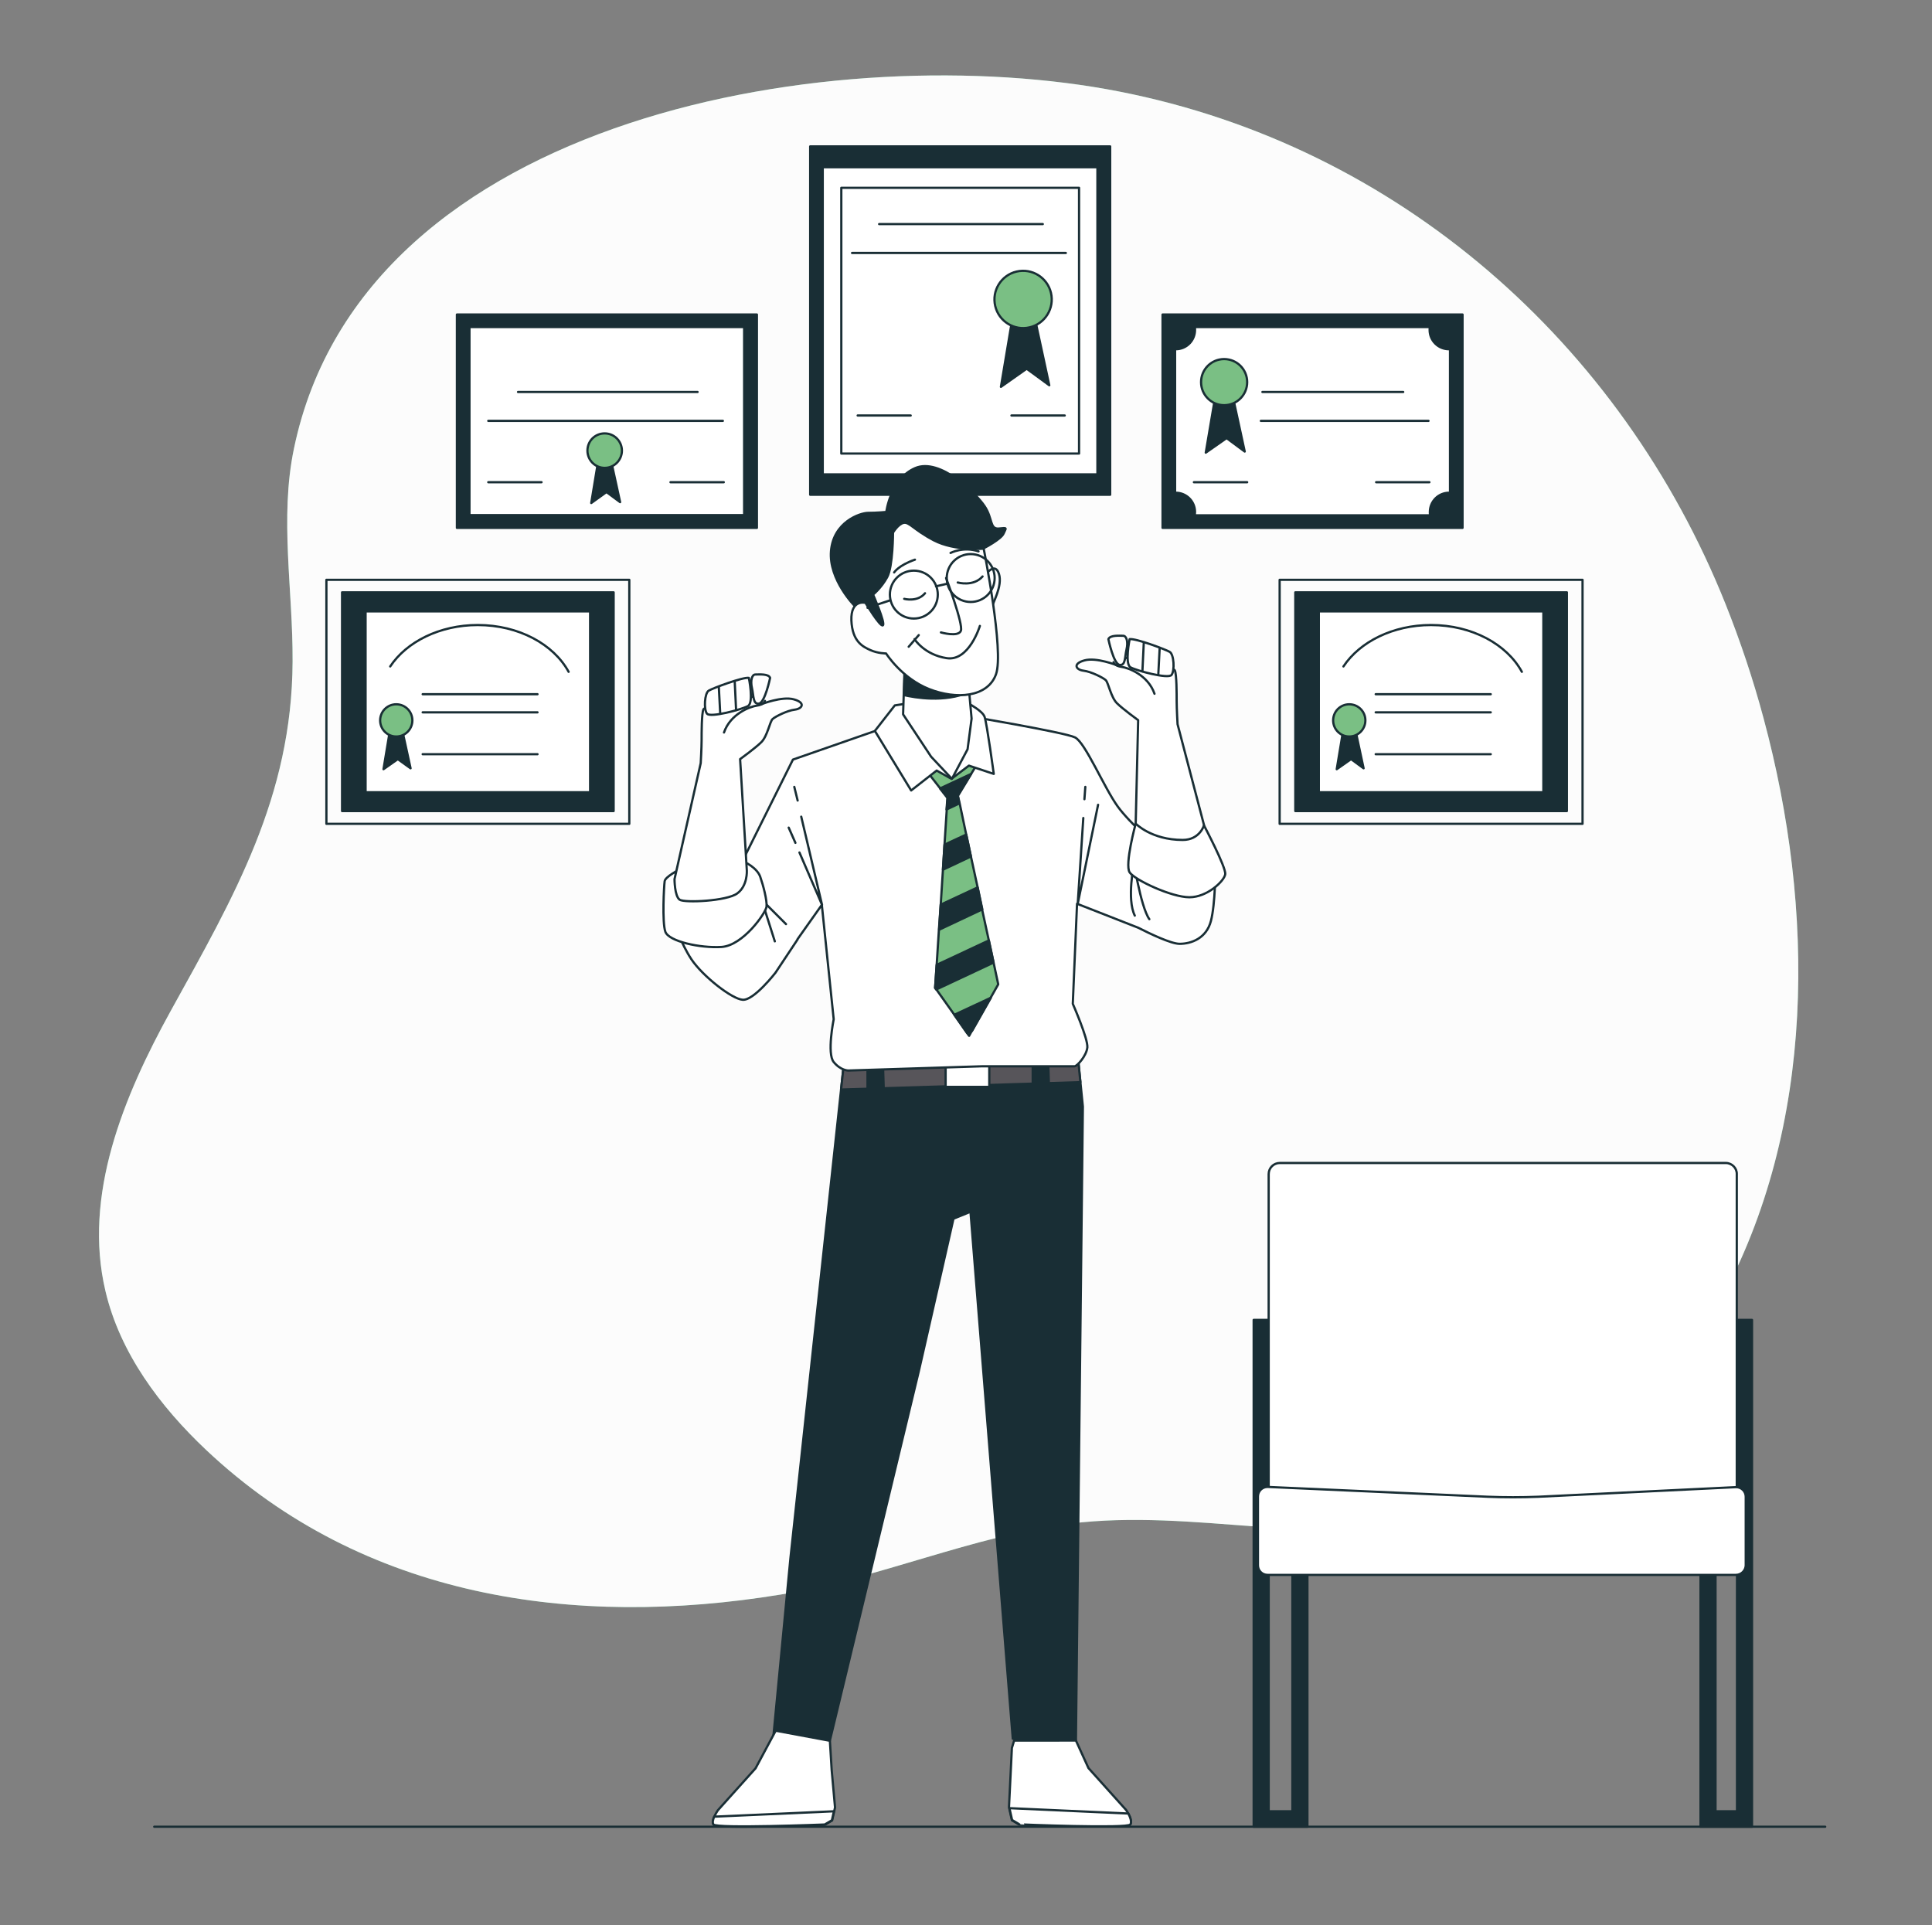<?xml version="1.0" encoding="utf-8"?>
<!-- Generator: Adobe Illustrator 25.3.1, SVG Export Plug-In . SVG Version: 6.00 Build 0)  -->
<svg version="1.1" id="Camada_1" xmlns="http://www.w3.org/2000/svg" xmlns:xlink="http://www.w3.org/1999/xlink" x="0px" y="0px"
	 viewBox="0 0 863 860" style="enable-background:new 0 0 863 860;" xml:space="preserve">
<rect x="0" y="0" width="863" height="860" fill="#808080" stroke="none"/>
<style type="text/css">
	.st0{fill:#75C09B;}
	.st1{fill:#FCFCFC;}
	.st2{fill:#192E35;stroke:#192E35;stroke-linecap:round;stroke-linejoin:round;stroke-miterlimit:10;}
	.st3{fill:#FFFFFF;stroke:#192E35;stroke-linecap:round;stroke-linejoin:round;stroke-miterlimit:10;}
	.st4{fill:none;stroke:#192E35;stroke-linecap:round;stroke-linejoin:round;stroke-miterlimit:10;}
	.st5{fill:#7ABF84;stroke:#192E35;stroke-linecap:round;stroke-linejoin:round;stroke-miterlimit:10;}
	.st6{fill:#57555A;stroke:#192E35;stroke-linecap:round;stroke-linejoin:round;stroke-miterlimit:10;}
</style>
<g>
	<g>
		<path class="st0" d="M787.8,321c-4.7-17.6-10.5-34.8-17-51.1C724.2,153.3,624.4,65.3,500,40.9c-123.6-24.3-337.5,9-368.7,159.5
			c-6.5,31.1-0.4,63.4-0.6,95.2c-0.3,60.5-26.2,104.9-54.4,155.9C55.1,489.9,37,534,47.1,576.7c6.5,27.7,24.4,51.6,45.1,71.1
			c70.2,66.1,164.2,79.6,256.4,64.5c43.7-7.2,86.2-26.3,129.4-31.7c55.3-6.9,111.2,10.8,166.3-1.2c52.9-11.6,97.6-50.1,123.7-97.5
			C811.4,503,810.7,406.1,787.8,321z"/>
		<path class="st1" d="M787.8,321c-4.7-17.6-10.5-34.8-17-51.1C724.2,153.3,624.4,65.3,500,40.9c-123.6-24.3-337.5,9-368.7,159.5
			c-6.5,31.1-0.4,63.4-0.6,95.2c-0.3,60.5-26.2,104.9-54.4,155.9C55.1,489.9,37,534,47.1,576.7c6.5,27.7,24.4,51.6,45.1,71.1
			c70.2,66.1,164.2,79.6,256.4,64.5c43.7-7.2,86.2-26.3,129.4-31.7c55.3-6.9,111.2,10.8,166.3-1.2c52.9-11.6,97.6-50.1,123.7-97.5
			C811.4,503,810.7,406.1,787.8,321z"/>
	</g>
	<g>
		<rect x="204.1" y="140.5" class="st2" width="134" height="95.3"/>
		<rect x="209.7" y="146.1" class="st3" width="122.7" height="84"/>
		<line class="st4" x1="231.4" y1="175.1" x2="311.6" y2="175.1"/>
		<line class="st4" x1="218.1" y1="188" x2="322.9" y2="188"/>
		<line class="st4" x1="218.1" y1="215.4" x2="241.9" y2="215.4"/>
		<line class="st4" x1="299.5" y1="215.4" x2="323.3" y2="215.4"/>
		<polygon class="st2" points="267.3,205.3 264.1,224.7 270.9,219.8 277,224.3 272.5,203.7 		"/>
		<path class="st5" d="M277.8,201.3c0-4.2-3.4-7.7-7.7-7.7s-7.7,3.4-7.7,7.7c0,4.2,3.4,7.7,7.7,7.7S277.8,205.5,277.8,201.3z"/>
	</g>
	<g>
		<rect x="361.9" y="65.4" class="st2" width="134" height="155.6"/>
		<rect x="367.5" y="74.7" class="st3" width="122.7" height="137.2"/>
		<rect x="375.8" y="83.9" class="st3" width="106.2" height="118.7"/>
		<line class="st4" x1="392.7" y1="100.1" x2="465.8" y2="100.1"/>
		<line class="st4" x1="380.6" y1="113" x2="476.1" y2="113"/>
		<line class="st4" x1="383.1" y1="185.6" x2="406.8" y2="185.6"/>
		<line class="st4" x1="451.8" y1="185.6" x2="475.6" y2="185.6"/>
		<polygon class="st2" points="452.5,140.5 447.1,172.8 458.6,164.7 468.7,172.1 461.3,137.8 		"/>
		
			<ellipse transform="matrix(0.973 -0.229 0.229 0.973 -18.491 108.277)" class="st5" cx="457.2" cy="133.8" rx="12.8" ry="12.8"/>
	</g>
	<g>
		<rect x="519.3" y="140.5" class="st2" width="134" height="95.3"/>
		<path class="st3" d="M647.2,156c-4.7,0-8.6-3.8-8.6-8.6c0-0.4,0-0.9,0.1-1.3h-105c0.1,0.4,0.1,0.9,0.1,1.3c0,4.7-3.8,8.6-8.6,8.6
			c-0.1,0-0.2,0-0.3,0v64.1c0.1,0,0.2,0,0.3,0c4.7,0,8.6,3.8,8.6,8.6c0,0.5-0.1,1-0.1,1.5h105.1c-0.1-0.5-0.1-1-0.1-1.5
			c0-4.7,3.8-8.6,8.6-8.6c0.1,0,0.3,0,0.4,0V156C647.5,156,647.4,156,647.2,156z"/>
		<line class="st4" x1="563.9" y1="175.1" x2="626.8" y2="175.1"/>
		<line class="st4" x1="563.2" y1="188" x2="638.1" y2="188"/>
		<line class="st4" x1="533.3" y1="215.4" x2="557.1" y2="215.4"/>
		<line class="st4" x1="614.7" y1="215.4" x2="638.5" y2="215.4"/>
		<g>
			<polygon class="st2" points="543,176.2 538.6,202.2 547.9,195.7 556,201.7 550,174 			"/>
			<path class="st5" d="M557.1,170.7c0-5.7-4.6-10.3-10.3-10.3c-5.7,0-10.3,4.6-10.3,10.3c0,5.7,4.6,10.3,10.3,10.3
				C552.5,181,557.1,176.4,557.1,170.7z"/>
		</g>
	</g>
	<g>
		<rect x="571.6" y="259" class="st4" width="135.3" height="109"/>
		<rect x="578.6" y="264.6" class="st2" width="121.3" height="97.7"/>
		<rect x="589.1" y="273.1" class="st3" width="100.3" height="80.8"/>
		<g>
			<polygon class="st2" points="600.1,325.5 597.1,343.6 603.5,339.1 609.1,343.2 605,324 			"/>
			<circle class="st5" cx="602.7" cy="321.8" r="7.2"/>
		</g>
		<path class="st4" d="M679.8,300.1c-6.7-12.3-22.3-20.9-40.6-20.9c-17,0-31.8,7.5-39.1,18.5"/>
		<line class="st4" x1="614.5" y1="310.1" x2="665.9" y2="310.1"/>
		<line class="st4" x1="614.5" y1="318.2" x2="665.9" y2="318.2"/>
		<line class="st4" x1="614.5" y1="336.9" x2="665.9" y2="336.9"/>
	</g>
	<g>
		<rect x="145.8" y="259" class="st4" width="135.3" height="109"/>
		<rect x="152.8" y="264.6" class="st2" width="121.3" height="97.7"/>
		<rect x="163.3" y="273.1" class="st3" width="100.3" height="80.8"/>
		<g>
			<polygon class="st2" points="174.3,325.5 171.3,343.6 177.7,339.1 183.4,343.2 179.2,324 			"/>
			<circle class="st5" cx="177" cy="321.8" r="7.2"/>
		</g>
		<path class="st4" d="M254,300.1c-6.7-12.3-22.3-20.9-40.6-20.9c-17,0-31.8,7.5-39.1,18.5"/>
		<line class="st4" x1="188.8" y1="310.1" x2="240.1" y2="310.1"/>
		<line class="st4" x1="188.8" y1="318.2" x2="240.1" y2="318.2"/>
		<line class="st4" x1="188.8" y1="336.9" x2="240.1" y2="336.9"/>
	</g>
	<g>
		<polygon class="st2" points="577.3,589.6 577.3,809.1 566.7,809.1 566.7,589.6 560,589.6 560,816 561.5,816 566.7,816 577.3,816 
			584,816 584,809.1 584,589.6 		"/>
		<polygon class="st2" points="775.9,589.6 775.9,809.1 766.3,809.1 766.3,589.6 759.6,589.6 759.6,816 759.6,816 766.3,816 
			775.9,816 782.1,816 782.6,816 782.6,589.6 		"/>
		<path class="st3" d="M770.9,519.5H571.7c-2.8,0-5,2.2-5,5v141.6c0,2.8,2.2,5,5,5h199.1c2.8,0,5-2.2,5-5V524.5
			C775.9,521.8,773.6,519.5,770.9,519.5z"/>
		<path class="st3" d="M775.4,703.5H566.2c-2.4,0-4.3-1.9-4.3-4.3v-30.7c0-2.4,1.9-4.3,4.3-4.3l98.4,4.4c7.5,0.3,15,0.3,22.5,0
			l88.4-4.3c2.4,0,4.3,1.9,4.3,4.3v30.7C779.7,701.6,777.8,703.5,775.4,703.5z"/>
	</g>
	<g>
		<line class="st4" x1="68.9" y1="816" x2="815.3" y2="816"/>
	</g>
	<g>
		<polygon class="st2" points="483.7,494.3 480.6,777.5 452.4,776.7 433.5,541.3 425.9,544.4 410.4,612.6 370.7,777.5 345.5,775.2 
			353.1,695.8 375.7,486.7 377.5,469.9 481.4,471.4 482.6,483.4 		"/>
		<polygon class="st6" points="482.6,483.4 375.7,486.7 377.5,469.9 481.4,471.4 		"/>
		<polyline class="st2" points="387.5,488.4 387.5,474.6 394.4,475 394.8,488 		"/>
		<polyline class="st2" points="461.3,487.2 461.3,473.4 468.2,473.8 468.6,486.7 		"/>
		<rect x="422.4" y="476.2" class="st3" width="19.5" height="9.3"/>
		<g>
			<path class="st3" d="M525.2,385.6c-7.6-6.4-20.6-18-25.9-25.3c-6.1-8.4-14.5-28.6-19.1-30.9c-4.6-2.3-50-9.9-50-9.9l-35.5,5.7
				l-40.5,14.1l-30.9,62.1l-21.8,11.4c0,0,2.5,8.4,7.4,15.8c5,7.4,18,17.7,22.9,18c5,0.3,14.6-12.1,14.6-12.1l9.9-14.9l-0.1,0
				l10.9-15.4l5.3,51.1c0,0-3.1,15.3,0,19.1c3.1,3.8,6.5,3.8,6.5,3.8l59.9-1.9c0,0,40.1,0,41.2,0c1.1,0,5.3-4.6,5.7-8.4
				c0.4-3.8-6.5-19.5-6.5-19.5l1.9-44.7l27.3,10.7c5.3,2.7,14.7,7.2,18.5,7.2c5.3,0,12-2.5,14-10.2c2-7.6,2-23.4,2-23.4L525.2,385.6
				z"/>
			<path class="st4" d="M506.6,385.5c0,0-3.4,16.1,0.3,23.5"/>
			<path class="st4" d="M506,382.4c0,0,3.4,22.6,7.4,28.2"/>
			<polyline class="st4" points="483.9,365.4 481.4,403.8 490.5,359.5 			"/>
			<line class="st4" x1="484.8" y1="351.5" x2="484.4" y2="357"/>
			<line class="st4" x1="340" y1="401.3" x2="346.1" y2="420.5"/>
			<line class="st4" x1="336.2" y1="397.9" x2="351.1" y2="412.8"/>
			<line class="st4" x1="355.3" y1="376.5" x2="352.3" y2="369.7"/>
			<polyline class="st4" points="357.9,364.8 367.2,404.2 357.1,380.8 			"/>
			<line class="st4" x1="354.8" y1="351.5" x2="356.3" y2="357.6"/>
		</g>
		<g>
			<polygon class="st5" points="445.9,439.7 442.5,445.7 434.1,460.5 432.9,462.7 432,461.5 426.3,453.3 418.2,441.9 417.7,441.3 
				418.4,431 419.4,415.3 420.2,404.2 421.2,388.5 421.9,377.3 422.9,361.7 423.3,356.4 420,352.2 414.3,344.9 424.2,334.4 
				436.9,340.6 433.8,345.7 427.9,355.5 428.7,359 431.6,372.8 433.7,382.6 436.7,396.4 438.7,406.3 441.7,420.1 443.8,429.9 			"/>
			<path class="st2" d="M433.8,345.7l-13.9,6.5l3.3,4.2l-0.4,5.2l5.7-2.7l-0.7-3.5L433.8,345.7z M431.6,372.8l-9.7,4.5l-0.7,11.2
				l12.5-5.9L431.6,372.8z M436.7,396.4l-16.5,7.7l-0.7,11.2l19.3-9.1L436.7,396.4z M441.7,420.1L418.4,431l-0.7,10.3l0.5,0.7
				l25.6-12L441.7,420.1z M426.3,453.3l5.8,8.2l2.1-1l8.4-14.8L426.3,453.3z"/>
		</g>
		<path class="st3" d="M406.7,314l-7,1.1l-8.9,11.4l16.2,26.6l11.4-8.9l6.6,3.7l7.8-5.9l11.1,3.7c0,0-3-22.2-4.1-25.5
			c-1.1-3.3-10.7-7.8-10.7-7.8L406.7,314z"/>
		<g>
			<polygon class="st3" points="404.1,297.4 403.4,319.1 415.9,338 425.2,347.9 432.2,334.7 434,321 432.5,304.4 			"/>
			<path class="st2" d="M433,309.1l-0.4-4.7l-28.4-7l-0.4,13.1C408.6,311.6,421.9,314,433,309.1z"/>
		</g>
		<g>
			<path class="st3" d="M507.3,367.9l1.1-46.2c0,0-6.9-5-9.5-7.6c-2.7-2.7-3.8-9.2-5-10.3s-6.5-3.8-9.9-4.2c-3.4-0.4-5-3.1,0.4-4.6
				c5.3-1.5,14.6,2.2,14.6,2.2l3.7-3.4c0,0,21.4,3.8,22.1,5.7c0.8,1.9,0.8,10.3,0.8,13.7c0,3.4,0.4,10.3,0.4,10.3l11.8,45
				c0,0,0,7.6-2.3,9.2s-19.5,3.8-24,0.4C506.9,374.8,507.3,367.9,507.3,367.9z"/>
			<path class="st3" d="M495.1,285.5c0,0,2.3,11.1,5,11.5c2.7,0.4,2.3-3.4,3.1-6.9c0.8-3.4,0-6.1-1.5-6.1
				C500.1,284,495.9,283.6,495.1,285.5z"/>
			<path class="st3" d="M504.6,285.5c0,0-2.3,11.1,0.4,12.6c2.7,1.5,16.8,5.3,18.3,3.4c1.5-1.9,1.1-9.2-0.8-10.3
				C520.7,290.1,507.3,285.1,504.6,285.5z"/>
			<line class="st4" x1="510.9" y1="287.3" x2="510.3" y2="299.9"/>
			<line class="st4" x1="518" y1="289.7" x2="517.4" y2="301.2"/>
			<path class="st4" d="M497.4,295.8c0,0,0.5,1.7,3.6,2.1c3,0.4,11.8,3.6,14.7,12"/>
		</g>
		<path class="st3" d="M507.3,367.9c0,0-5,18.3-2.7,21.8c2.3,3.4,18.7,11.1,26.7,11.1c8,0,15.6-7.3,16-10.3
			c0.4-3.1-9.5-21.8-9.5-21.8s-1.9,6.5-9.5,6.5C514.3,375.2,507.3,367.9,507.3,367.9z"/>
		<path class="st3" d="M303.1,388.6c0,0-5.9,3.1-6.2,5c-0.3,1.9-1.2,18.3,0.3,22.6c1.5,4.3,15.5,7.4,25.1,6.8
			c9.6-0.6,19.8-15.2,20.1-18c0.3-2.8-1.5-9.6-2.8-13.3c-1.2-3.7-6.8-7.1-9-7.1C328.5,384.6,303.1,388.6,303.1,388.6z"/>
		<g>
			<path class="st3" d="M333.6,388.9l-3-49.8c0,0,6.9-5,9.5-7.6c2.7-2.7,3.8-9.2,5-10.3s6.5-3.8,9.9-4.2c3.4-0.4,5-3.1-0.4-4.6
				c-5.3-1.5-14.6,2.2-14.6,2.2l-3.7-3.4c0,0-21.4,3.8-22.1,5.7c-0.8,1.9-0.8,10.3-0.8,13.7c0,3.4-0.4,10.3-0.4,10.3l-11.7,51.8
				c0,0,0,7.6,2.3,9.2c2.3,1.5,21.1,0.6,25.7-2.8C334,395.7,333.6,388.9,333.6,388.9z"/>
			<path class="st3" d="M344,302.8c0,0-2.3,11.1-5,11.5c-2.7,0.4-2.3-3.4-3.1-6.9c-0.8-3.4,0-6.1,1.5-6.1
				C339.1,301.3,343.3,300.9,344,302.8z"/>
			<path class="st3" d="M334.5,302.8c0,0,2.3,11.1-0.4,12.6c-2.7,1.5-16.8,5.3-18.3,3.4c-1.5-1.9-1.1-9.2,0.8-10.3
				C318.4,307.4,331.8,302.4,334.5,302.8z"/>
			<line class="st4" x1="328.2" y1="304.6" x2="328.8" y2="317.2"/>
			<line class="st4" x1="321.1" y1="307" x2="321.7" y2="318.5"/>
			<path class="st4" d="M341.7,313.1c0,0-0.5,1.7-3.6,2.1c-3,0.4-11.8,3.6-14.7,12"/>
		</g>
		<g>
			<path class="st2" d="M381.9,270.8c0,0-11.8-11.8-10.7-24.7c1.1-12.9,12.9-17,16.6-17c3.7,0,8.1-0.4,8.1-0.4s1.8-14.8,12.9-19.6
				c11.1-4.8,27.3,11.4,31,17c3.7,5.5,2.2,10.3,6.3,10c4.1-0.4,3.3-0.4,2.2,2.2c-1.1,2.6-8.9,6.6-8.9,6.6s-4.8,3.3-7.8,3.3
				c-3,0-14.4-4.8-21.1-6.3c-6.6-1.5-8.9-4.1-8.9,1.8s1.1,12.6-2.2,16.2c-3.3,3.7-5.2,7-5.2,7s4.1,13.3,2.6,14.4
				c-1.5,1.1-6.3,0.7-7-1.1c-0.7-1.8-4.1-7.4-4.1-7.4L381.9,270.8z"/>
			<path class="st3" d="M440.3,256.7c0,0,4.1-5.9,5.9-0.4c1.8,5.5-3,13.3-3,14.8C443.2,272.6,440.3,256.7,440.3,256.7z"/>
			<path class="st3" d="M398.9,237.9c0,0,0,15.1-2.6,19.9c-2.6,4.8-6.3,7.8-6.3,7.8s5.5,12.6,4.4,13.7c-1.1,1.1-7.8-10-7.8-10
				s-6.6-1.8-6.3,7.8c0.4,9.6,5.2,11.8,8.5,13.3c3.3,1.5,7,1.5,7,1.5s7,11.1,19.2,15.9c12.2,4.8,26.2,3.7,29.9-6.6
				c3.7-10.3-5.5-56.1-5.5-56.1s-12.9,1.1-22.2-3.7c-9.2-4.8-11.1-8.5-13.7-7.8C401.1,234.2,398.9,237.9,398.9,237.9z"/>
			<g>
				<path class="st4" d="M422.6,258.2c0,0,7.8,20.7,6.6,23.6s-8.9,0.7-8.9,0.7"/>
				<path class="st4" d="M408.5,285.5c0,0,4.4,7,14.4,8.5c10,1.5,14.8-14.4,14.8-14.4"/>
				<line class="st4" x1="410.4" y1="283.7" x2="405.9" y2="288.9"/>
				<circle class="st4" cx="408.2" cy="265.6" r="10.7"/>
				<path class="st4" d="M403.9,267.5c0,0,5.9,1.6,9.3-2.5"/>
				<path class="st4" d="M427.8,260.2c0,0,7,2,11.1-2.7"/>
				<path class="st3" d="M399.4,255.7c0,0,2-3.2,9.3-5.7"/>
				<path class="st4" d="M424.6,247c0,0,5.7-3,12.5-0.7"/>
				<circle class="st4" cx="433.6" cy="258.2" r="10.7"/>
				<line class="st4" x1="418.1" y1="261.9" x2="422.9" y2="260.8"/>
				<line class="st4" x1="397.5" y1="268.2" x2="387.5" y2="271.5"/>
			</g>
		</g>
		<g>
			<path class="st3" d="M346.5,773.1l-9,16.8l-16.8,18.7c0,0-3.2,4.5-1.9,6.5s49.7,0,49.7,0l3.2-1.9l1.3-5.8l-1.5-16.7l-0.8-13.1
				L346.5,773.1z"/>
			<path class="st3" d="M319,811.5c-0.5,1.3-0.9,2.6-0.3,3.5c1.3,1.9,49.7,0,49.7,0l3.2-1.9l0.9-4L319,811.5z"/>
		</g>
		<g>
			<path class="st3" d="M480.6,777.5l5.6,12.3l16.8,18.7c0,0,3.2,4.5,1.9,6.5c-1.3,1.9-49.7,0-49.7,0l-3.2-1.9l-1.3-5.8l1.3-26.5
				l1-3.3H480.6z"/>
			<path class="st3" d="M504.9,815c0.8-1.2-0.1-3.4-0.9-4.9l-53.1-2.4l1.2,5.3l3.2,1.9C455.2,815,503.6,816.9,504.9,815z"/>
		</g>
	</g>
</g>
</svg>
